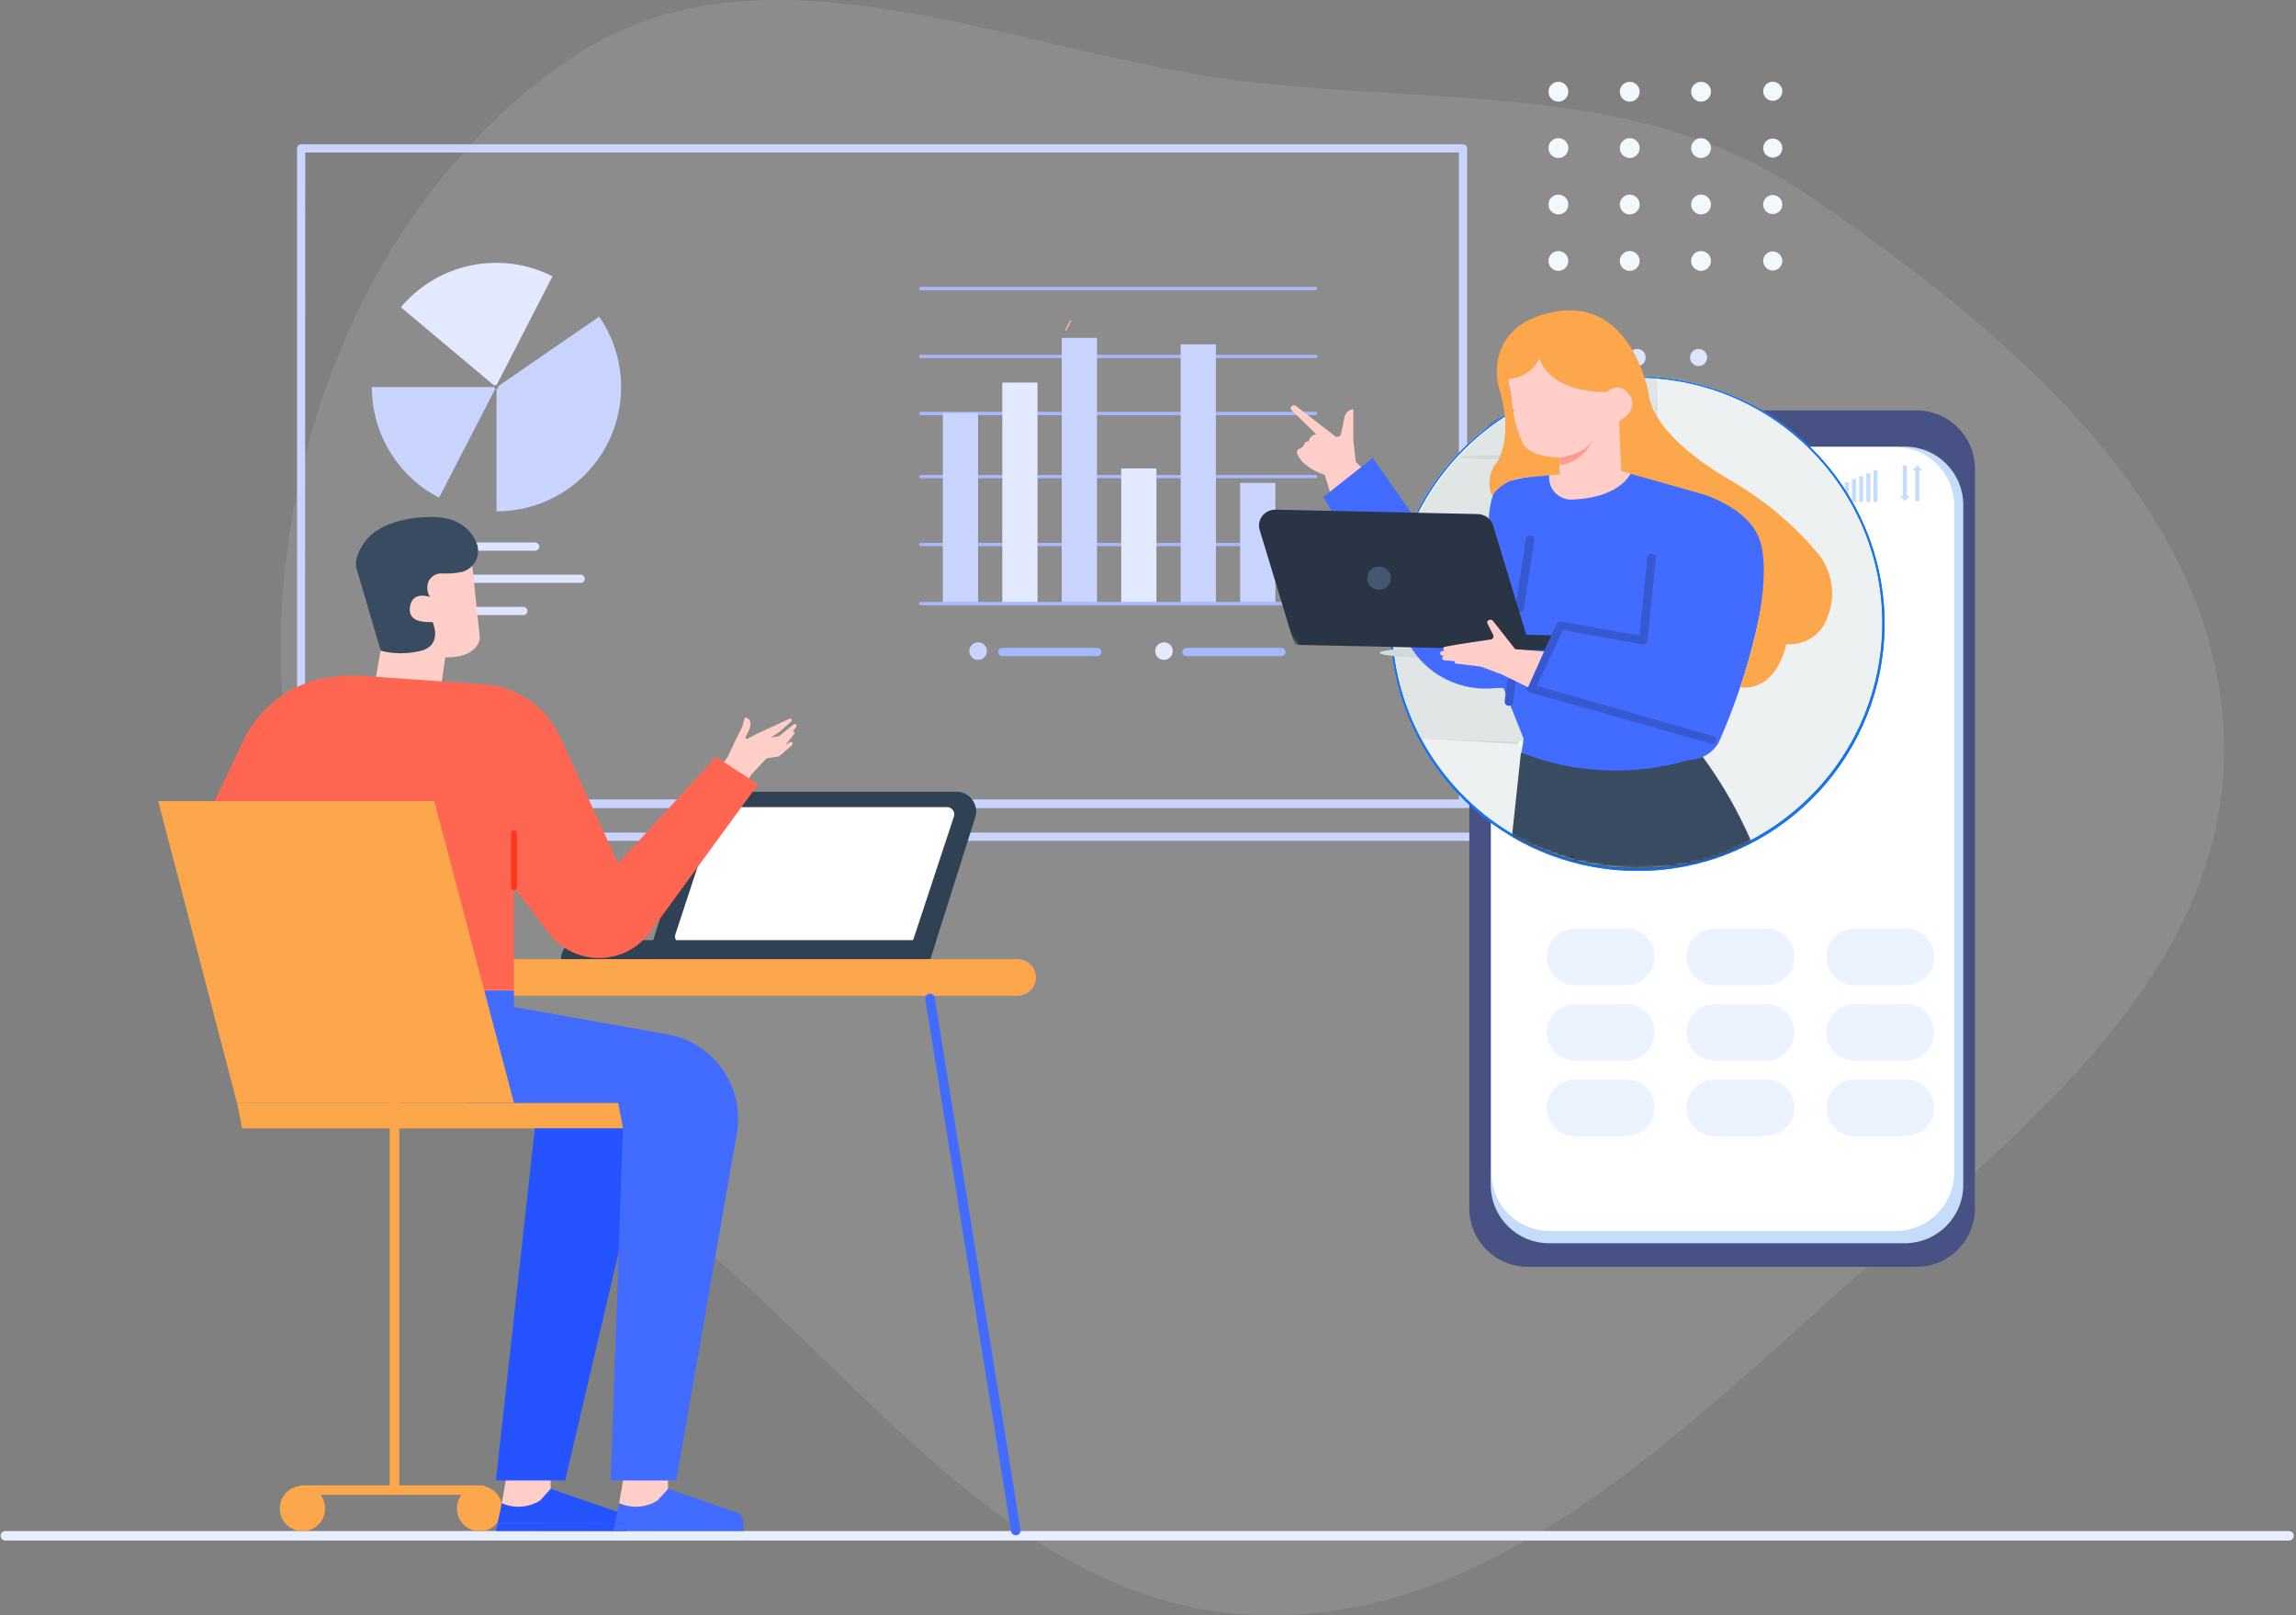 <svg width="883" height="621" viewBox="0 0 883 621" fill="none" xmlns="http://www.w3.org/2000/svg">
<rect x="0" y="0" width="883" height="621" fill="#808080" stroke="none"/>
<path fill-rule="evenodd" clip-rule="evenodd" d="M483.076 31.831C557.669 39.979 633.399 32.55 695.275 74.953C771.219 126.997 854.356 194.925 855.307 286.916C856.263 379.234 768.466 441.614 699.708 503.307C636.148 560.336 568.461 623.859 483.076 620.9C399.431 618.002 343.265 544.632 280.971 488.798C212.769 427.669 122.559 377.644 110.446 286.916C97.362 188.912 137.119 78.794 218.768 22.901C294.361 -28.846 391.978 21.879 483.076 31.831Z" fill="white" fill-opacity="0.1"/>
<path d="M582.395 140.739C584.209 140.739 585.68 139.269 585.68 137.455C585.68 135.641 584.209 134.171 582.395 134.171C580.581 134.171 579.11 135.641 579.11 137.455C579.11 139.269 580.581 140.739 582.395 140.739Z" fill="#DEE5FF"/>
<path d="M606.021 140.739C607.835 140.739 609.305 139.269 609.305 137.455C609.305 135.641 607.835 134.171 606.021 134.171C604.207 134.171 602.736 135.641 602.736 137.455C602.736 139.269 604.207 140.739 606.021 140.739Z" fill="#DEE5FF"/>
<path d="M629.614 140.739C631.428 140.739 632.899 139.269 632.899 137.455C632.899 135.641 631.428 134.171 629.614 134.171C627.8 134.171 626.329 135.641 626.329 137.455C626.329 139.269 627.8 140.739 629.614 140.739Z" fill="#DEE5FF"/>
<path d="M653.239 140.739C655.054 140.739 656.524 139.269 656.524 137.455C656.524 135.641 655.054 134.171 653.239 134.171C651.425 134.171 649.955 135.641 649.955 137.455C649.955 139.269 651.425 140.739 653.239 140.739Z" fill="#DEE5FF"/>
<path d="M582.395 159.432C584.209 159.432 585.68 157.961 585.68 156.148C585.68 154.334 584.209 152.864 582.395 152.864C580.581 152.864 579.11 154.334 579.11 156.148C579.11 157.961 580.581 159.432 582.395 159.432Z" fill="#DEE5FF"/>
<path d="M606.021 159.432C607.835 159.432 609.305 157.961 609.305 156.148C609.305 154.334 607.835 152.864 606.021 152.864C604.207 152.864 602.736 154.334 602.736 156.148C602.736 157.961 604.207 159.432 606.021 159.432Z" fill="#DEE5FF"/>
<path d="M629.614 159.432C631.428 159.432 632.899 157.961 632.899 156.148C632.899 154.334 631.428 152.864 629.614 152.864C627.8 152.864 626.329 154.334 626.329 156.148C626.329 157.961 627.8 159.432 629.614 159.432Z" fill="#DEE5FF"/>
<path d="M653.239 159.432C655.054 159.432 656.524 157.961 656.524 156.148C656.524 154.334 655.054 152.864 653.239 152.864C651.425 152.864 649.955 154.334 649.955 156.148C649.955 157.961 651.425 159.432 653.239 159.432Z" fill="#DEE5FF"/>
<path d="M585.775 174.841C585.744 175.457 585.533 176.052 585.168 176.55C584.802 177.048 584.299 177.428 583.72 177.643C583.141 177.858 582.511 177.898 581.909 177.759C581.307 177.62 580.759 177.307 580.333 176.86C579.907 176.413 579.622 175.851 579.512 175.243C579.402 174.635 579.474 174.008 579.717 173.441C579.96 172.873 580.364 172.389 580.879 172.048C581.395 171.708 581.999 171.526 582.616 171.525C583.045 171.524 583.469 171.611 583.863 171.78C584.257 171.948 584.612 172.195 584.908 172.505C585.203 172.815 585.432 173.182 585.581 173.584C585.73 173.985 585.796 174.413 585.775 174.841Z" fill="#DEE5FF"/>
<path d="M609.305 174.841C609.274 175.457 609.063 176.052 608.698 176.55C608.333 177.048 607.829 177.428 607.25 177.643C606.671 177.858 606.041 177.898 605.44 177.759C604.838 177.62 604.29 177.307 603.864 176.86C603.438 176.413 603.152 175.851 603.042 175.243C602.933 174.635 603.004 174.008 603.247 173.441C603.49 172.873 603.894 172.389 604.41 172.048C604.925 171.708 605.529 171.526 606.147 171.525C606.575 171.524 606.999 171.611 607.393 171.78C607.787 171.948 608.142 172.195 608.438 172.505C608.733 172.815 608.963 173.182 609.112 173.584C609.261 173.985 609.327 174.413 609.305 174.841Z" fill="#DEE5FF"/>
<path d="M632.93 174.841C632.899 175.45 632.692 176.038 632.333 176.532C631.974 177.027 631.48 177.407 630.91 177.626C630.339 177.845 629.718 177.894 629.12 177.767C628.523 177.64 627.975 177.343 627.543 176.911C627.111 176.479 626.813 175.932 626.687 175.334C626.56 174.737 626.609 174.115 626.828 173.545C627.047 172.975 627.427 172.481 627.922 172.122C628.416 171.764 629.004 171.556 629.614 171.525C630.056 171.502 630.497 171.573 630.91 171.731C631.322 171.89 631.697 172.133 632.01 172.446C632.322 172.758 632.566 173.133 632.724 173.545C632.883 173.958 632.953 174.399 632.93 174.841Z" fill="#DEE5FF"/>
<path d="M656.556 174.841C656.525 175.457 656.314 176.052 655.948 176.55C655.583 177.048 655.08 177.428 654.501 177.643C653.921 177.858 653.292 177.898 652.69 177.759C652.088 177.62 651.54 177.307 651.114 176.86C650.688 176.413 650.403 175.851 650.293 175.243C650.183 174.635 650.254 174.008 650.497 173.441C650.74 172.873 651.145 172.389 651.66 172.048C652.175 171.708 652.78 171.526 653.397 171.525C653.826 171.524 654.25 171.611 654.644 171.78C655.037 171.948 655.393 172.195 655.688 172.505C655.984 172.815 656.213 173.182 656.362 173.584C656.511 173.985 656.577 174.413 656.556 174.841Z" fill="#DEE5FF"/>
<path d="M582.395 196.785C584.209 196.785 585.68 195.315 585.68 193.502C585.68 191.688 584.209 190.218 582.395 190.218C580.581 190.218 579.11 191.688 579.11 193.502C579.11 195.315 580.581 196.785 582.395 196.785Z" fill="#DEE5FF"/>
<path d="M606.021 196.785C607.835 196.785 609.305 195.315 609.305 193.502C609.305 191.688 607.835 190.218 606.021 190.218C604.207 190.218 602.736 191.688 602.736 193.502C602.736 195.315 604.207 196.785 606.021 196.785Z" fill="#DEE5FF"/>
<path d="M629.614 196.785C631.428 196.785 632.899 195.315 632.899 193.502C632.899 191.688 631.428 190.218 629.614 190.218C627.8 190.218 626.329 191.688 626.329 193.502C626.329 195.315 627.8 196.785 629.614 196.785Z" fill="#DEE5FF"/>
<path d="M653.239 196.785C655.054 196.785 656.524 195.315 656.524 193.502C656.524 191.688 655.054 190.218 653.239 190.218C651.425 190.218 649.955 191.688 649.955 193.502C649.955 195.315 651.425 196.785 653.239 196.785Z" fill="#DEE5FF"/>
<path d="M562.654 310.552H115.826C115.407 310.552 115.005 310.386 114.709 310.09C114.413 309.794 114.247 309.392 114.247 308.974V57.063C114.247 56.645 114.413 56.243 114.709 55.947C115.005 55.651 115.407 55.485 115.826 55.485H562.654C563.073 55.485 563.475 55.651 563.771 55.947C564.067 56.243 564.234 56.645 564.234 57.063V309.1C564.202 309.496 564.021 309.866 563.729 310.136C563.436 310.405 563.052 310.554 562.654 310.552ZM117.31 307.395H561.075V58.642H117.405L117.31 307.395Z" fill="#C9D5FF"/>
<path d="M565.971 323.277H112.51C111.389 323.419 110.251 323.321 109.171 322.99C108.091 322.658 107.094 322.1 106.246 321.353C105.399 320.607 104.72 319.688 104.255 318.659C103.79 317.629 103.549 316.513 103.549 315.384C103.549 314.254 103.79 313.138 104.255 312.108C104.72 311.079 105.399 310.161 106.246 309.414C107.094 308.667 108.091 308.109 109.171 307.778C110.251 307.446 111.389 307.348 112.51 307.49H565.971C567.893 307.733 569.661 308.669 570.942 310.123C572.223 311.576 572.929 313.446 572.929 315.384C572.929 317.321 572.223 319.191 570.942 320.644C569.661 322.098 567.893 323.034 565.971 323.277ZM112.51 310.647C111.823 310.535 111.119 310.573 110.449 310.759C109.778 310.945 109.156 311.275 108.625 311.726C108.095 312.176 107.668 312.737 107.376 313.368C107.084 314 106.932 314.688 106.932 315.384C106.932 316.079 107.084 316.767 107.376 317.399C107.668 318.03 108.095 318.591 108.625 319.041C109.156 319.492 109.778 319.822 110.449 320.008C111.119 320.194 111.823 320.232 112.51 320.12H565.971C567.095 319.936 568.116 319.359 568.854 318.491C569.591 317.623 569.996 316.522 569.996 315.384C569.996 314.245 569.591 313.144 568.854 312.276C568.116 311.409 567.095 310.831 565.971 310.647H112.51Z" fill="#C9D5FF"/>
<path d="M154.17 118.131C161.117 109.857 170.66 104.177 181.247 102.016C191.833 99.854 202.84 101.338 212.475 106.227L190.966 148.064C190.873 148.039 190.775 148.039 190.682 148.064C190.579 148.059 190.476 148.08 190.382 148.124C190.288 148.168 190.207 148.234 190.145 148.317L154.17 118.131Z" fill="#E3E9FF"/>
<path d="M143.021 148.822H190.113C190.111 148.953 190.145 149.081 190.212 149.192C190.279 149.304 190.376 149.395 190.492 149.454L168.857 191.323C161.055 187.302 154.515 181.206 149.957 173.707C145.398 166.208 142.998 157.597 143.021 148.822Z" fill="#C9D5FF"/>
<path d="M190.966 196.596V149.517C191.148 149.509 191.32 149.433 191.449 149.305C191.577 149.176 191.653 149.004 191.661 148.822C191.71 148.701 191.71 148.565 191.661 148.443L230.447 121.73C235.135 128.535 237.977 136.439 238.696 144.67C239.415 152.901 237.986 161.178 234.549 168.693C231.113 176.207 225.785 182.702 219.087 187.542C212.39 192.383 204.55 195.405 196.335 196.312C194.552 196.505 192.76 196.6 190.966 196.596Z" fill="#C9D5FF"/>
<path d="M205.842 211.721H160.96C160.541 211.721 160.14 211.554 159.844 211.258C159.547 210.962 159.381 210.561 159.381 210.142C159.389 209.726 159.558 209.329 159.853 209.035C160.147 208.74 160.544 208.571 160.96 208.563H205.842C206.258 208.571 206.655 208.74 206.95 209.035C207.244 209.329 207.413 209.726 207.421 210.142C207.421 210.561 207.255 210.962 206.959 211.258C206.663 211.554 206.261 211.721 205.842 211.721Z" fill="#DEE5FF"/>
<path d="M223.309 224.098H160.96C160.541 224.098 160.14 223.932 159.844 223.636C159.547 223.34 159.381 222.938 159.381 222.52C159.381 222.101 159.547 221.699 159.844 221.403C160.14 221.107 160.541 220.941 160.96 220.941H223.309C223.727 220.941 224.129 221.107 224.425 221.403C224.721 221.699 224.888 222.101 224.888 222.52C224.888 222.938 224.721 223.34 224.425 223.636C224.129 223.932 223.727 224.098 223.309 224.098Z" fill="#DEE5FF"/>
<path d="M201.262 236.476H160.96C160.544 236.468 160.147 236.299 159.853 236.005C159.558 235.71 159.389 235.314 159.381 234.897C159.381 234.479 159.547 234.077 159.844 233.781C160.14 233.485 160.541 233.319 160.96 233.319H201.262C201.681 233.319 202.083 233.485 202.379 233.781C202.675 234.077 202.842 234.479 202.842 234.897C202.842 235.316 202.675 235.718 202.379 236.014C202.083 236.31 201.681 236.476 201.262 236.476Z" fill="#DEE5FF"/>
<path d="M379.527 250.654C379.446 251.489 379.056 252.265 378.434 252.829C377.812 253.393 377.003 253.706 376.163 253.706C375.323 253.706 374.513 253.393 373.891 252.829C373.27 252.265 372.88 251.489 372.799 250.654C372.754 250.185 372.807 249.711 372.955 249.264C373.103 248.817 373.344 248.405 373.66 248.057C373.977 247.708 374.364 247.429 374.794 247.238C375.225 247.047 375.692 246.949 376.163 246.949C376.634 246.949 377.1 247.047 377.531 247.238C377.962 247.429 378.349 247.708 378.665 248.057C378.982 248.405 379.222 248.817 379.371 249.264C379.519 249.711 379.572 250.185 379.527 250.654Z" fill="#C9D5FF"/>
<path d="M451.003 250.654C450.922 251.489 450.533 252.265 449.911 252.829C449.289 253.393 448.479 253.706 447.639 253.706C446.8 253.706 445.99 253.393 445.368 252.829C444.746 252.265 444.357 251.489 444.276 250.654C444.23 250.185 444.283 249.711 444.432 249.264C444.58 248.817 444.82 248.405 445.137 248.057C445.454 247.708 445.84 247.429 446.271 247.238C446.702 247.047 447.168 246.949 447.639 246.949C448.111 246.949 448.577 247.047 449.008 247.238C449.439 247.429 449.825 247.708 450.142 248.057C450.459 248.405 450.699 248.817 450.847 249.264C450.995 249.711 451.049 250.185 451.003 250.654Z" fill="#E3E9FF"/>
<path d="M505.991 209.984H354.101C353.933 209.984 353.772 209.918 353.654 209.799C353.535 209.681 353.469 209.52 353.469 209.353C353.469 209.185 353.535 209.025 353.654 208.906C353.772 208.788 353.933 208.721 354.101 208.721H505.991C506.159 208.721 506.32 208.788 506.438 208.906C506.557 209.025 506.623 209.185 506.623 209.353C506.623 209.52 506.557 209.681 506.438 209.799C506.32 209.918 506.159 209.984 505.991 209.984Z" fill="#A6B9FF"/>
<path d="M505.991 183.871H354.101C353.933 183.871 353.772 183.805 353.654 183.686C353.535 183.568 353.469 183.407 353.469 183.24C353.469 183.072 353.535 182.912 353.654 182.793C353.772 182.675 353.933 182.608 354.101 182.608H505.991C506.159 182.608 506.32 182.675 506.438 182.793C506.557 182.912 506.623 183.072 506.623 183.24C506.623 183.407 506.557 183.568 506.438 183.686C506.32 183.805 506.159 183.871 505.991 183.871Z" fill="#A6B9FF"/>
<path d="M505.991 159.589H354.101C353.933 159.589 353.772 159.523 353.654 159.405C353.535 159.286 353.469 159.125 353.469 158.958C353.469 158.79 353.535 158.63 353.654 158.511C353.772 158.393 353.933 158.326 354.101 158.326H505.991C506.159 158.326 506.32 158.393 506.438 158.511C506.557 158.63 506.623 158.79 506.623 158.958C506.623 159.125 506.557 159.286 506.438 159.405C506.32 159.523 506.159 159.589 505.991 159.589Z" fill="#A6B9FF"/>
<path d="M505.991 137.676H354.101C353.933 137.676 353.772 137.61 353.654 137.491C353.535 137.373 353.469 137.212 353.469 137.045C353.469 136.877 353.535 136.716 353.654 136.598C353.772 136.48 353.933 136.413 354.101 136.413H505.991C506.159 136.413 506.32 136.48 506.438 136.598C506.557 136.716 506.623 136.877 506.623 137.045C506.623 137.212 506.557 137.373 506.438 137.491C506.32 137.61 506.159 137.676 505.991 137.676Z" fill="#A6B9FF"/>
<path d="M505.991 111.563H354.101C353.933 111.563 353.772 111.496 353.654 111.378C353.535 111.26 353.469 111.099 353.469 110.931C353.469 110.764 353.535 110.603 353.654 110.485C353.772 110.366 353.933 110.3 354.101 110.3H505.991C506.159 110.3 506.32 110.366 506.438 110.485C506.557 110.603 506.623 110.764 506.623 110.931C506.623 111.099 506.557 111.26 506.438 111.378C506.32 111.496 506.159 111.563 505.991 111.563Z" fill="#A6B9FF"/>
<path d="M376.147 158.8H362.597V232.056H376.147V158.8Z" fill="#C9D5FF"/>
<path d="M399.014 147.086H385.464V232.056H399.014V147.086Z" fill="#E3E9FF"/>
<path d="M421.882 129.908H408.332V232.056H421.882V129.908Z" fill="#C9D5FF"/>
<path d="M444.749 180.114H431.199V232.055H444.749V180.114Z" fill="#E3E9FF"/>
<path d="M467.617 132.403H454.067V232.024H467.617V132.403Z" fill="#C9D5FF"/>
<path d="M490.483 185.671H476.933V232.056H490.483V185.671Z" fill="#C9D5FF"/>
<path d="M505.991 232.687H354.101C353.933 232.687 353.772 232.62 353.654 232.502C353.535 232.384 353.469 232.223 353.469 232.056C353.469 231.888 353.535 231.727 353.654 231.609C353.772 231.491 353.933 231.424 354.101 231.424H505.991C506.159 231.424 506.32 231.491 506.438 231.609C506.557 231.727 506.623 231.888 506.623 232.056C506.623 232.223 506.557 232.384 506.438 232.502C506.32 232.62 506.159 232.687 505.991 232.687Z" fill="#A6B9FF"/>
<path d="M422.008 252.264H385.464C385.046 252.264 384.644 252.098 384.348 251.802C384.052 251.505 383.885 251.104 383.885 250.685C383.885 250.267 384.052 249.865 384.348 249.569C384.644 249.273 385.046 249.106 385.464 249.106H422.008C422.427 249.106 422.828 249.273 423.125 249.569C423.421 249.865 423.587 250.267 423.587 250.685C423.587 251.104 423.421 251.505 423.125 251.802C422.828 252.098 422.427 252.264 422.008 252.264Z" fill="#A6B9FF"/>
<path d="M492.663 252.264H456.277C455.861 252.256 455.464 252.087 455.169 251.793C454.875 251.498 454.706 251.101 454.698 250.685C454.698 250.267 454.864 249.865 455.16 249.569C455.457 249.273 455.858 249.106 456.277 249.106H492.821C493.239 249.106 493.641 249.273 493.937 249.569C494.233 249.865 494.4 250.267 494.4 250.685C494.401 250.907 494.355 251.126 494.266 251.328C494.177 251.531 494.047 251.712 493.883 251.861C493.719 252.01 493.526 252.123 493.316 252.192C493.105 252.262 492.883 252.286 492.663 252.264Z" fill="#A6B9FF"/>
<path d="M409.722 127.067C409.664 127.008 409.631 126.928 409.631 126.846C409.631 126.763 409.664 126.684 409.722 126.625L411.522 123.12C411.581 123.062 411.66 123.029 411.743 123.029C411.826 123.029 411.905 123.062 411.964 123.12C411.992 123.146 412.014 123.178 412.029 123.213C412.044 123.249 412.052 123.287 412.052 123.325C412.052 123.363 412.044 123.401 412.029 123.436C412.014 123.472 411.992 123.504 411.964 123.53L410.164 127.067C410.099 127.113 410.022 127.138 409.943 127.138C409.863 127.138 409.786 127.113 409.722 127.067Z" fill="#FFABA1"/>
<path d="M880.297 592.298H2.059C1.573 592.298 1.106 592.105 0.763 591.761C0.419 591.417 0.226 590.951 0.226 590.465C0.226 589.979 0.419 589.513 0.763 589.169C1.106 588.825 1.573 588.632 2.059 588.632H880.297C880.783 588.632 881.249 588.825 881.593 589.169C881.937 589.513 882.13 589.979 882.13 590.465C882.13 590.951 881.937 591.417 881.593 591.761C881.249 592.105 880.783 592.298 880.297 592.298Z" fill="#E9EEFF"/>
<path d="M599.334 39.076C601.44 39.076 603.147 37.369 603.147 35.263C603.147 33.158 601.44 31.451 599.334 31.451C597.228 31.451 595.52 33.158 595.52 35.263C595.52 37.369 597.228 39.076 599.334 39.076Z" fill="#F3F8FF"/>
<path d="M626.764 39.076C628.87 39.076 630.577 37.369 630.577 35.263C630.577 33.158 628.87 31.451 626.764 31.451C624.657 31.451 622.95 33.158 622.95 35.263C622.95 37.369 624.657 39.076 626.764 39.076Z" fill="#F3F8FF"/>
<path d="M654.192 39.076C656.298 39.076 658.005 37.369 658.005 35.263C658.005 33.158 656.298 31.451 654.192 31.451C652.086 31.451 650.378 33.158 650.378 35.263C650.378 37.369 652.086 39.076 654.192 39.076Z" fill="#F3F8FF"/>
<path d="M685.435 35.263C685.399 35.979 685.154 36.669 684.73 37.248C684.306 37.826 683.721 38.267 683.049 38.517C682.376 38.766 681.645 38.813 680.947 38.652C680.248 38.49 679.612 38.127 679.117 37.608C678.622 37.089 678.291 36.436 678.164 35.73C678.036 35.025 678.119 34.297 678.401 33.638C678.683 32.979 679.153 32.417 679.751 32.021C680.349 31.626 681.051 31.415 681.768 31.414C682.265 31.413 682.758 31.514 683.215 31.71C683.672 31.905 684.085 32.192 684.428 32.552C684.771 32.912 685.037 33.338 685.21 33.804C685.383 34.27 685.46 34.767 685.435 35.263Z" fill="#F3F8FF"/>
<path d="M599.334 60.741C601.44 60.741 603.147 59.034 603.147 56.929C603.147 54.823 601.44 53.116 599.334 53.116C597.228 53.116 595.52 54.823 595.52 56.929C595.52 59.034 597.228 60.741 599.334 60.741Z" fill="#F3F8FF"/>
<path d="M626.764 60.741C628.87 60.741 630.577 59.034 630.577 56.929C630.577 54.823 628.87 53.116 626.764 53.116C624.657 53.116 622.95 54.823 622.95 56.929C622.95 59.034 624.657 60.741 626.764 60.741Z" fill="#F3F8FF"/>
<path d="M654.192 60.741C656.298 60.741 658.005 59.034 658.005 56.929C658.005 54.823 656.298 53.116 654.192 53.116C652.086 53.116 650.378 54.823 650.378 56.929C650.378 59.034 652.086 60.741 654.192 60.741Z" fill="#F3F8FF"/>
<path d="M685.434 56.929C685.434 57.654 685.219 58.362 684.816 58.965C684.413 59.568 683.841 60.038 683.171 60.316C682.501 60.593 681.763 60.666 681.052 60.524C680.341 60.383 679.687 60.033 679.174 59.521C678.662 59.008 678.312 58.355 678.171 57.644C678.029 56.933 678.102 56.196 678.38 55.526C678.657 54.856 679.127 54.283 679.73 53.88C680.333 53.478 681.042 53.263 681.767 53.263C682.74 53.263 683.673 53.649 684.36 54.336C685.048 55.024 685.434 55.956 685.434 56.929Z" fill="#F3F8FF"/>
<path d="M599.334 82.443C601.44 82.443 603.147 80.736 603.147 78.631C603.147 76.525 601.44 74.818 599.334 74.818C597.228 74.818 595.52 76.525 595.52 78.631C595.52 80.736 597.228 82.443 599.334 82.443Z" fill="#F3F8FF"/>
<path d="M626.764 82.443C628.87 82.443 630.577 80.736 630.577 78.631C630.577 76.525 628.87 74.818 626.764 74.818C624.657 74.818 622.95 76.525 622.95 78.631C622.95 80.736 624.657 82.443 626.764 82.443Z" fill="#F3F8FF"/>
<path d="M654.192 82.443C656.298 82.443 658.005 80.736 658.005 78.631C658.005 76.525 656.298 74.818 654.192 74.818C652.086 74.818 650.378 76.525 650.378 78.631C650.378 80.736 652.086 82.443 654.192 82.443Z" fill="#F3F8FF"/>
<path d="M685.434 78.631C685.434 79.356 685.219 80.065 684.816 80.667C684.413 81.27 683.841 81.74 683.171 82.018C682.501 82.295 681.763 82.368 681.052 82.226C680.341 82.085 679.687 81.736 679.174 81.223C678.662 80.71 678.312 80.057 678.171 79.346C678.029 78.635 678.102 77.898 678.38 77.228C678.657 76.558 679.127 75.986 679.73 75.583C680.333 75.18 681.042 74.965 681.767 74.965C682.74 74.965 683.673 75.351 684.36 76.039C685.048 76.726 685.434 77.659 685.434 78.631Z" fill="#F3F8FF"/>
<path d="M599.334 104.145C601.44 104.145 603.147 102.439 603.147 100.333C603.147 98.227 601.44 96.52 599.334 96.52C597.228 96.52 595.52 98.227 595.52 100.333C595.52 102.439 597.228 104.145 599.334 104.145Z" fill="#F3F8FF"/>
<path d="M626.764 104.145C628.87 104.145 630.577 102.439 630.577 100.333C630.577 98.227 628.87 96.52 626.764 96.52C624.657 96.52 622.95 98.227 622.95 100.333C622.95 102.439 624.657 104.145 626.764 104.145Z" fill="#F3F8FF"/>
<path d="M654.192 104.145C656.298 104.145 658.005 102.439 658.005 100.333C658.005 98.227 656.298 96.52 654.192 96.52C652.086 96.52 650.378 98.227 650.378 100.333C650.378 102.439 652.086 104.145 654.192 104.145Z" fill="#F3F8FF"/>
<path d="M685.434 100.333C685.434 101.058 685.219 101.767 684.816 102.37C684.413 102.973 683.841 103.442 683.171 103.72C682.501 103.997 681.763 104.07 681.052 103.928C680.341 103.787 679.687 103.438 679.174 102.925C678.662 102.413 678.312 101.759 678.171 101.048C678.029 100.337 678.102 99.6 678.38 98.93C678.657 98.26 679.127 97.688 679.73 97.285C680.333 96.882 681.042 96.667 681.767 96.667C682.74 96.667 683.673 97.053 684.36 97.741C685.048 98.428 685.434 99.361 685.434 100.333Z" fill="#F3F8FF"/>
<path d="M175.726 579.944C175.719 581.673 176.226 583.365 177.182 584.805C178.138 586.246 179.501 587.369 181.097 588.034C182.693 588.699 184.451 588.875 186.147 588.54C187.844 588.204 189.402 587.372 190.625 586.15C191.848 584.928 192.68 583.37 193.015 581.674C193.351 579.978 193.175 578.221 192.51 576.625C191.845 575.029 190.72 573.667 189.28 572.711C187.839 571.755 186.146 571.249 184.417 571.256C182.112 571.256 179.902 572.171 178.272 573.801C176.642 575.43 175.726 577.64 175.726 579.944Z" fill="#FDA74C"/>
<path d="M185.481 574.738H116.065C115.579 574.738 115.113 574.545 114.769 574.202C114.425 573.858 114.232 573.392 114.232 572.905C114.232 572.419 114.425 571.953 114.769 571.609C115.113 571.266 115.579 571.073 116.065 571.073H185.481C185.967 571.073 186.433 571.266 186.777 571.609C187.121 571.953 187.314 572.419 187.314 572.905C187.314 573.392 187.121 573.858 186.777 574.202C186.433 574.545 185.967 574.738 185.481 574.738Z" fill="#FDA74C"/>
<path d="M151.708 574.078C151.225 574.069 150.764 573.873 150.422 573.531C150.08 573.189 149.884 572.729 149.875 572.246V423.41C149.884 422.926 150.08 422.466 150.422 422.124C150.764 421.782 151.225 421.586 151.708 421.577C152.195 421.577 152.661 421.77 153.005 422.114C153.349 422.457 153.542 422.923 153.542 423.41V572.246C153.542 572.732 153.349 573.198 153.005 573.542C152.661 573.885 152.195 574.078 151.708 574.078Z" fill="#FDA74C"/>
<path d="M107.595 579.944C107.587 581.673 108.094 583.365 109.05 584.805C110.006 586.246 111.369 587.369 112.965 588.034C114.561 588.699 116.319 588.875 118.016 588.54C119.712 588.204 121.27 587.372 122.493 586.15C123.716 584.928 124.548 583.37 124.883 581.674C125.219 579.978 125.043 578.221 124.378 576.625C123.713 575.029 122.588 573.667 121.148 572.711C119.707 571.755 118.014 571.249 116.285 571.256C113.98 571.256 111.77 572.171 110.14 573.801C108.51 575.43 107.595 577.64 107.595 579.944Z" fill="#FDA74C"/>
<path d="M287.275 300.345L289.256 297.449L294.829 291.547L298.753 290.96C299.258 290.921 299.735 290.715 300.11 290.374L304.363 286.708C304.472 286.652 304.566 286.573 304.641 286.477C304.716 286.381 304.769 286.27 304.797 286.152C304.825 286.034 304.827 285.911 304.802 285.791C304.778 285.672 304.729 285.56 304.657 285.461C304.501 285.336 304.307 285.268 304.107 285.268C303.907 285.268 303.713 285.336 303.557 285.461L302.127 286.341L305.427 282.199C305.507 282.1 305.551 281.977 305.551 281.85C305.551 281.724 305.507 281.6 305.427 281.502C305.367 281.406 305.277 281.332 305.171 281.292C305.065 281.253 304.949 281.249 304.84 281.282L306.16 279.523C306.277 279.384 306.34 279.209 306.34 279.028C306.34 278.847 306.277 278.671 306.16 278.533C306.02 278.437 305.854 278.385 305.684 278.385C305.513 278.385 305.347 278.437 305.207 278.533L299.633 283.005L296.406 283.628L299.853 281.319L304.4 277.25C304.47 277.146 304.506 277.023 304.505 276.898C304.504 276.773 304.466 276.652 304.394 276.549C304.323 276.446 304.223 276.367 304.106 276.322C303.989 276.277 303.862 276.268 303.74 276.297L291.236 282.052L287.055 284.215L286.652 283.592L288.009 280.842C288.424 279.948 288.625 278.969 288.596 277.983C288.569 277.418 288.332 276.883 287.932 276.483C287.532 276.083 286.997 275.847 286.432 275.82L285.405 279.596L283.132 284.032L279.868 290.96L276.935 295.176L287.275 300.345Z" fill="#FFCEC8"/>
<path d="M248.919 368.788H357.791L375.063 314.239C375.423 313.097 375.507 311.886 375.307 310.705C375.107 309.524 374.63 308.408 373.913 307.448C373.197 306.489 372.262 305.713 371.187 305.185C370.112 304.658 368.926 304.394 367.729 304.414H274.844C273.208 304.349 271.597 304.834 270.268 305.79C268.938 306.747 267.968 308.121 267.511 309.693L248.919 368.788Z" fill="#314154"/>
<path d="M262.34 362.812H348.771C349.341 362.81 349.895 362.628 350.356 362.292C350.817 361.956 351.16 361.484 351.338 360.943L366.849 313.982C366.996 313.567 367.041 313.122 366.98 312.685C366.919 312.249 366.754 311.834 366.498 311.474C366.243 311.115 365.905 310.822 365.513 310.621C365.121 310.419 364.686 310.315 364.245 310.316H277.815C277.245 310.319 276.69 310.501 276.229 310.837C275.769 311.172 275.425 311.644 275.248 312.186L259.737 359.22C259.604 359.631 259.57 360.068 259.638 360.494C259.706 360.921 259.874 361.326 260.127 361.676C260.381 362.026 260.713 362.311 261.098 362.509C261.482 362.706 261.908 362.81 262.34 362.812Z" fill="white"/>
<path d="M215.733 368.788H357.681L360.065 361.456H223.067C221.122 361.456 219.257 362.228 217.881 363.603C216.506 364.978 215.733 366.843 215.733 368.788Z" fill="#314154"/>
<path d="M192.961 577.928L194.721 567.956H211.773V572.209V577.928L205.136 581.777H199.268L192.961 577.928Z" fill="#FFCEC8"/>
<path d="M192.962 577.928L191.348 585.809H240.779V585.15C240.757 584.339 240.49 583.555 240.012 582.9C239.533 582.245 238.867 581.751 238.102 581.484L211.773 572.429L207.739 576.901C205.548 578.266 203.054 579.074 200.478 579.253C197.902 579.431 195.321 578.977 192.962 577.928Z" fill="#2453FF"/>
<path d="M240.779 585.736V588.632L190.724 588.596L191.348 585.809L240.779 585.736Z" fill="#2453FF"/>
<path d="M238.102 577.928L239.825 567.956H256.913V572.209V577.928L250.276 581.777H244.409L238.102 577.928Z" fill="#FFCEC8"/>
<path d="M238.102 577.928L236.488 585.809H285.919V585.15C285.897 584.339 285.63 583.555 285.152 582.9C284.674 582.245 284.008 581.751 283.242 581.484L256.913 572.429L252.88 576.901C250.688 578.266 248.195 579.074 245.618 579.253C243.042 579.431 240.461 578.977 238.102 577.928Z" fill="#426BFF"/>
<path d="M285.919 585.736V588.632L235.865 588.596L236.488 585.809L285.919 585.736Z" fill="#426BFF"/>
<path d="M114.745 382.828H391.381C393.248 382.828 395.039 382.086 396.359 380.766C397.68 379.446 398.421 377.656 398.421 375.789C398.412 373.929 397.666 372.148 396.346 370.836C395.027 369.524 393.242 368.788 391.381 368.788H114.745C112.884 368.788 111.099 369.524 109.78 370.836C108.46 372.148 107.714 373.929 107.704 375.789C107.704 377.656 108.446 379.446 109.767 380.766C111.087 382.086 112.878 382.828 114.745 382.828Z" fill="#FDA74C"/>
<path d="M181.411 215.479L184.528 245.1C184.528 245.1 184.528 252.872 171.253 252.762L169.823 262.476L144.411 261.376L147.308 244.66L149.728 213.463L181.411 215.479Z" fill="#FFCEC8"/>
<path d="M165.349 229.52C165.349 229.52 158.675 226.99 157.685 233.185C156.695 239.381 163.369 239.198 166.376 239.198C166.376 239.198 170.446 247.886 161.976 250.195C156.874 251.489 151.529 251.489 146.428 250.195C146.428 250.195 137.15 218.668 137.114 218.595C136.013 214.929 139.02 209.577 141.331 207.048C147.198 200.632 157.832 198.726 166.156 198.763C173.49 198.763 179.87 201.365 183.061 208.221C183.618 209.391 183.895 210.675 183.871 211.971C183.846 213.267 183.521 214.54 182.92 215.688C182.318 216.837 181.458 217.83 180.407 218.589C179.356 219.348 178.143 219.852 176.863 220.062C174.601 220.46 172.3 220.595 170.006 220.465C168.944 220.4 167.886 220.65 166.966 221.185C166.046 221.72 165.304 222.515 164.836 223.471C164.437 224.448 164.275 225.505 164.365 226.557C164.454 227.608 164.791 228.624 165.349 229.52Z" fill="#384B61"/>
<path d="M186.398 263.136L138.727 259.8C136.774 259.653 134.813 259.653 132.86 259.8L129.633 260.057C122.966 260.571 116.5 262.576 110.712 265.922C103.087 270.494 97.028 277.268 93.33 285.351L81.082 311.013L144.264 380.665H197.655V341.257L211.076 358.816C213.335 361.752 216.232 364.136 219.548 365.788C222.864 367.439 226.513 368.314 230.218 368.348C234.071 368.365 237.874 367.471 241.316 365.738C244.757 364.005 247.74 361.482 250.02 358.376L291.53 301.555L275.322 290.96L237.735 331.908L215.33 283.189C212.768 277.664 208.797 272.91 203.816 269.405C198.688 265.77 192.666 263.602 186.398 263.136Z" fill="#FF6652"/>
<path d="M197.655 342.283C197.364 342.283 197.084 342.167 196.877 341.961C196.671 341.755 196.555 341.475 196.555 341.183V320.288C196.555 319.996 196.671 319.716 196.877 319.51C197.084 319.304 197.364 319.188 197.655 319.188C197.801 319.183 197.946 319.208 198.082 319.261C198.218 319.315 198.341 319.395 198.445 319.499C198.548 319.602 198.629 319.725 198.682 319.861C198.736 319.997 198.76 320.142 198.755 320.288V341.257C198.751 341.396 198.718 341.534 198.661 341.661C198.603 341.788 198.52 341.903 198.418 341.998C198.316 342.093 198.196 342.167 198.065 342.216C197.934 342.265 197.795 342.288 197.655 342.283Z" fill="#FF361C"/>
<path d="M262.964 433.857H93.147L91.166 424.033H262.964V433.857Z" fill="#FDA74C"/>
<path d="M197.655 380.812V387.19L256.583 397.638C261.327 398.474 265.831 400.338 269.777 403.099C273.724 405.861 277.018 409.452 279.428 413.622C283.307 420.336 284.696 428.201 283.352 435.837L260.067 569.203H234.875L239.605 433.931L237.735 424.033H179.064L167.659 380.812H197.655Z" fill="#426BFF"/>
<path d="M237.955 481.331L217.347 569.203H190.724L205.686 433.858H239.605L237.955 481.331Z" fill="#2453FF"/>
<path d="M390.647 590.282C390.214 590.279 389.796 590.122 389.467 589.841C389.138 589.559 388.92 589.17 388.851 588.742L355.848 384.148C355.783 383.664 355.907 383.173 356.194 382.777C356.48 382.382 356.908 382.111 357.388 382.022C357.868 381.958 358.354 382.083 358.744 382.37C359.134 382.657 359.397 383.084 359.478 383.561L392.481 588.156C392.523 588.392 392.517 588.634 392.463 588.868C392.41 589.102 392.31 589.323 392.17 589.518C392.03 589.712 391.852 589.877 391.648 590.002C391.443 590.127 391.215 590.21 390.977 590.245L390.647 590.282Z" fill="#426BFF"/>
<path d="M197.655 424.033L166.999 308.007H60.841L91.13 424.033H197.655Z" fill="#FDA74C"/>
<path d="M737.08 157.789H587.506C575.118 157.789 565.075 167.832 565.075 180.22V464.624C565.075 477.012 575.118 487.055 587.506 487.055H737.08C749.468 487.055 759.511 477.012 759.511 464.624V180.22C759.511 167.832 749.468 157.789 737.08 157.789Z" fill="#485184"/>
<path d="M732.606 171.728H595.738C583.35 171.728 573.307 181.771 573.307 194.159V455.556C573.307 467.944 583.35 477.987 595.738 477.987H732.606C744.994 477.987 755.037 467.944 755.037 455.556V194.159C755.037 181.771 744.994 171.728 732.606 171.728Z" fill="#C5DCFB"/>
<path d="M729.105 171.895H595.994C583.606 171.895 573.564 181.938 573.564 194.326V450.85C573.564 463.238 583.606 473.281 595.994 473.281H729.105C741.493 473.281 751.536 463.238 751.536 450.85V194.326C751.536 181.938 741.493 171.895 729.105 171.895Z" fill="white"/>
<path d="M711.055 185.348H709.5V192.991H711.055V185.348Z" fill="#C5DCFB"/>
<path d="M713.807 184.215H712.253V192.991H713.807V184.215Z" fill="#C5DCFB"/>
<path d="M716.56 183.082H715.005V192.991H716.56V183.082Z" fill="#C5DCFB"/>
<path d="M719.312 181.948H717.758V192.991H719.312V181.948Z" fill="#C5DCFB"/>
<path d="M722.065 180.815H720.51V192.991H722.065V180.815Z" fill="#C5DCFB"/>
<path d="M733.334 190.659V178.872H731.78V190.659H730.744L732.622 192.602L734.5 190.659H733.334Z" fill="#C5DCFB"/>
<path d="M738.126 180.815V192.602H736.572V180.815H735.536L737.414 178.872L739.292 180.815H738.126Z" fill="#C5DCFB"/>
<path d="M625.435 357.01H605.747C599.738 357.01 594.866 361.881 594.866 367.89C594.866 373.899 599.738 378.771 605.747 378.771H625.435C631.444 378.771 636.316 373.899 636.316 367.89C636.316 361.881 631.444 357.01 625.435 357.01Z" fill="#EAF3FF"/>
<path d="M625.435 386.024H605.747C599.738 386.024 594.866 390.896 594.866 396.905C594.866 402.914 599.738 407.785 605.747 407.785H625.435C631.444 407.785 636.316 402.914 636.316 396.905C636.316 390.896 631.444 386.024 625.435 386.024Z" fill="#EAF3FF"/>
<path d="M625.435 415.039H605.747C599.738 415.039 594.866 419.91 594.866 425.919C594.866 431.928 599.738 436.8 605.747 436.8H625.435C631.444 436.8 636.316 431.928 636.316 425.919C636.316 419.91 631.444 415.039 625.435 415.039Z" fill="#EAF3FF"/>
<path d="M679.191 357.01H659.502C653.493 357.01 648.621 361.881 648.621 367.89C648.621 373.899 653.493 378.771 659.502 378.771H679.191C685.2 378.771 690.071 373.899 690.071 367.89C690.071 361.881 685.2 357.01 679.191 357.01Z" fill="#EAF3FF"/>
<path d="M679.191 386.024H659.502C653.493 386.024 648.621 390.896 648.621 396.905C648.621 402.914 653.493 407.785 659.502 407.785H679.191C685.2 407.785 690.071 402.914 690.071 396.905C690.071 390.896 685.2 386.024 679.191 386.024Z" fill="#EAF3FF"/>
<path d="M679.191 415.039H659.502C653.493 415.039 648.621 419.91 648.621 425.919C648.621 431.928 653.493 436.8 659.502 436.8H679.191C685.2 436.8 690.071 431.928 690.071 425.919C690.071 419.91 685.2 415.039 679.191 415.039Z" fill="#EAF3FF"/>
<path d="M732.946 357.01H713.257C707.248 357.01 702.376 361.881 702.376 367.89C702.376 373.899 707.248 378.771 713.257 378.771H732.946C738.955 378.771 743.826 373.899 743.826 367.89C743.826 361.881 738.955 357.01 732.946 357.01Z" fill="#EAF3FF"/>
<path d="M732.946 386.024H713.257C707.248 386.024 702.376 390.896 702.376 396.905C702.376 402.914 707.248 407.785 713.257 407.785H732.946C738.955 407.785 743.826 402.914 743.826 396.905C743.826 390.896 738.955 386.024 732.946 386.024Z" fill="#EAF3FF"/>
<path d="M732.946 415.039H713.257C707.248 415.039 702.376 419.91 702.376 425.919C702.376 431.928 707.248 436.8 713.257 436.8H732.946C738.955 436.8 743.826 431.928 743.826 425.919C743.826 419.91 738.955 415.039 732.946 415.039Z" fill="#EAF3FF"/>
<path d="M629.612 334.328C681.977 334.328 724.428 291.877 724.428 239.511C724.428 187.146 681.977 144.695 629.612 144.695C577.246 144.695 534.796 187.146 534.796 239.511C534.796 291.877 577.246 334.328 629.612 334.328Z" fill="#EEF1F1"/>
<path d="M626.17 334.783C602.629 333.898 580.256 324.301 563.39 307.854C546.525 291.406 536.369 269.281 534.893 245.769C533.418 222.258 540.727 199.037 555.404 180.609C570.081 162.182 591.078 149.863 614.324 146.042C637.57 142.22 661.406 147.169 681.21 159.927C701.013 172.686 715.372 192.345 721.501 215.092C727.63 237.838 725.092 262.051 714.38 283.032C703.667 304.013 685.544 320.267 663.525 328.642C651.614 333.182 638.908 335.271 626.17 334.783ZM633.016 145.281C581.053 143.397 537.251 184.145 535.375 236.107C533.498 288.069 574.245 331.87 626.213 333.747C678.18 335.624 721.976 294.878 723.853 242.915C725.729 190.953 684.978 147.151 633.016 145.274V145.281Z" fill="#1773EE"/>
<path d="M626.17 334.783C602.629 333.898 580.256 324.301 563.39 307.854C546.525 291.406 536.369 269.281 534.893 245.769C533.418 222.258 540.727 199.037 555.404 180.609C570.081 162.182 591.078 149.863 614.324 146.042C637.57 142.22 661.406 147.169 681.21 159.927C701.013 172.686 715.372 192.345 721.501 215.092C727.63 237.838 725.092 262.051 714.38 283.032C703.667 304.013 685.544 320.267 663.525 328.642C651.614 333.182 638.908 335.271 626.17 334.783ZM633.016 145.281C581.053 143.397 537.251 184.145 535.375 236.107C533.498 288.069 574.245 331.87 626.213 333.747C678.18 335.624 721.976 294.878 723.853 242.915C725.729 190.953 684.978 147.151 633.016 145.274V145.281Z" fill="#1773EE"/>
<path d="M637.151 145.602C636.164 145.536 635.171 145.485 634.172 145.447C581.842 143.555 537.885 184.447 535.995 236.777C535.379 253.157 539.04 269.416 546.616 283.952L638.961 289.231L637.151 145.602Z" fill="#D1D9DA"/>
<path d="M637.151 145.602C636.164 145.536 635.171 145.485 634.172 145.447C581.842 143.555 537.885 184.447 535.995 236.777C535.379 253.157 539.04 269.416 546.616 283.952L632.041 287.039L637.151 145.602Z" fill="#E0E5E6"/>
<path d="M554.906 252.997C568.319 252.997 579.193 252.098 579.193 250.989C579.193 249.88 568.319 248.981 554.906 248.981C541.493 248.981 530.619 249.88 530.619 250.989C530.619 252.098 541.493 252.997 554.906 252.997Z" fill="#D1D9DA"/>
<path d="M580.748 232.207C581.075 233.192 568.482 234.085 553.352 234.085C538.222 234.085 525.956 233.245 525.956 232.207C525.956 231.17 538.222 230.361 553.352 230.329C567.415 230.299 580.399 231.161 580.748 232.207Z" fill="#D1D9DA"/>
<path d="M575.048 176.574C582.274 176.574 588.131 176.226 588.131 175.797C588.131 175.368 582.274 175.02 575.048 175.02C567.823 175.02 561.966 175.368 561.966 175.797C561.966 176.226 567.823 176.574 575.048 176.574Z" fill="#D1D9DA"/>
<path d="M562.549 202.739C575.747 202.739 586.447 202.072 586.447 201.249C586.447 200.427 575.747 199.76 562.549 199.76C549.35 199.76 538.65 200.427 538.65 201.249C538.65 202.072 549.35 202.739 562.549 202.739Z" fill="#D1D9DA"/>
<mask id="mask0_12_367" style="mask-type:alpha" maskUnits="userSpaceOnUse" x="474" y="29" width="291" height="305">
<path d="M764.097 181.543C764.097 234.141 734.895 276.411 698.944 303.69C676.729 324.803 658.336 333.935 629.321 333.935C610.345 333.935 588.39 327.199 573.364 315.801C529.748 288.753 474.015 235.622 474.015 181.543C474.015 97.379 554.886 29.151 629.321 29.151C703.756 29.151 764.097 97.379 764.097 181.543Z" fill="#D9D9D9"/>
</mask>
<g mask="url(#mask0_12_367)">
<path d="M616.777 293.918C605.645 293.962 594.645 291.589 584.594 286.976C584.321 286.833 584.116 286.595 584.02 286.311C583.925 286.026 583.946 285.717 584.081 285.447C584.216 285.178 584.453 284.969 584.743 284.863C585.033 284.758 585.355 284.764 585.64 284.881C616.334 299.116 646.465 286.316 646.746 286.2C646.891 286.13 647.048 286.089 647.21 286.08C647.371 286.071 647.532 286.095 647.684 286.15C647.835 286.205 647.973 286.289 648.088 286.398C648.204 286.507 648.295 286.637 648.356 286.782C648.422 286.919 648.459 287.067 648.465 287.219C648.47 287.37 648.444 287.521 648.388 287.662C648.331 287.803 648.246 287.932 648.137 288.041C648.027 288.149 647.897 288.236 647.752 288.294C637.893 292.054 627.379 293.963 616.777 293.918Z" fill="white"/>
<path d="M584.916 289.419L571.238 417.414L567.98 575.78L601.651 578.184C601.651 578.184 633.833 436.304 626.592 371.53C626.592 371.53 622.328 466.945 641.718 499.331L695.261 575.78L727.444 561.506C727.444 561.506 712.881 510.347 672.371 488.471C672.371 488.471 718.714 376.611 654.068 289.923L584.916 289.419Z" fill="#384B61"/>
<path d="M626.632 418.617C626.369 418.611 626.115 418.526 625.905 418.373C625.696 418.219 625.542 418.006 625.466 417.764C625.466 417.337 612.754 373.547 614.845 341.122L603.863 331.231C603.628 331.02 603.49 330.728 603.479 330.419C603.468 330.11 603.584 329.809 603.803 329.583C604.021 329.356 604.325 329.223 604.645 329.212C604.966 329.201 605.278 329.314 605.513 329.524L616.897 339.803C617.033 339.917 617.137 340.062 617.2 340.224C617.263 340.387 617.283 340.562 617.259 340.734C615.046 372.81 627.678 416.678 627.799 417.143C627.842 417.291 627.854 417.445 627.834 417.597C627.815 417.75 627.764 417.897 627.686 418.03C627.607 418.163 627.502 418.28 627.377 418.374C627.251 418.469 627.107 418.538 626.954 418.578L626.632 418.617Z" fill="#212B38"/>
<path d="M532.901 188.264L521.395 177.637L520.47 169.143V157.313C519.687 157.389 518.949 157.7 518.357 158.2C517.766 158.701 517.352 159.367 517.171 160.105L515.683 166.932C515.623 167.177 515.493 167.401 515.308 167.579C515.124 167.757 514.891 167.882 514.637 167.94C514.421 167.987 514.197 167.987 513.982 167.94C513.766 167.893 513.564 167.8 513.39 167.669L498.345 156.033C498.14 155.891 497.893 155.814 497.641 155.814C497.388 155.814 497.142 155.891 496.937 156.033C496.787 156.111 496.659 156.222 496.563 156.356C496.466 156.491 496.403 156.646 496.38 156.808C496.356 156.97 496.373 157.135 496.428 157.29C496.482 157.445 496.574 157.586 496.695 157.701L506.229 166.97C505.473 167.066 504.769 167.392 504.218 167.901C503.729 168.402 503.418 169.041 503.333 169.724C502.838 169.706 502.349 169.827 501.925 170.073C501.748 170.714 501.403 171.299 500.924 171.774C500.445 172.25 499.848 172.599 499.19 172.788C499.019 173.023 498.899 173.288 498.837 173.567C498.775 173.847 498.771 174.136 498.827 174.417C499.321 175.476 499.957 176.467 500.718 177.365C503.118 179.782 506.125 181.559 509.448 182.524L514.597 199.086L532.901 188.264Z" fill="#FFCEC8"/>
<path d="M580.651 179.654L564.158 227.749L527.953 176.047L508.925 191.057L541.751 247.336C544.884 253.189 549.804 257.975 555.846 261.047C561.889 264.12 568.763 265.332 575.542 264.519H579.565L580.651 179.654Z" fill="#426BFF"/>
<path d="M599.8 175.93L600.082 182.524L595.657 182.912C595.657 182.912 595.657 197.34 605.351 196.797C614 196.293 625.023 185.782 627.236 182.175C627.557 181.671 623.615 180.546 623.816 180.08L622.69 161.967C622.69 161.967 632.505 157.119 629.287 151.572C624.661 143.505 620.316 149.439 618.064 150.758L616.012 134.739H591.875L579.565 143.544L583.588 165.38C584.273 168.846 586.345 171.912 589.356 173.915C592.368 175.919 596.076 176.698 599.679 176.085H600.122L599.8 175.93Z" fill="#FFCEC8"/>
<path d="M627.96 180.429L664.849 190.863C664.849 190.863 684.118 193.888 678.365 227.594C675.046 247.495 669.209 266.93 660.987 285.463C659.848 287.459 658.187 289.133 656.168 290.317C654.149 291.501 651.844 292.155 649.482 292.212C628.334 298.459 605.597 297.472 585.117 289.419L585.962 283.989L572.566 250.4L575.502 214.29C571.943 206.348 571.598 197.408 574.537 189.234C574.946 188.301 575.567 187.469 576.354 186.798C577.14 186.127 578.073 185.634 579.083 185.355C584.549 183.755 590.194 182.791 595.898 182.485C595.679 183.791 595.787 185.129 596.212 186.386C596.638 187.644 597.37 188.786 598.346 189.715C599.322 190.645 600.515 191.337 601.824 191.732C603.134 192.127 604.523 192.215 605.874 191.988C605.874 191.988 623.213 191.794 627.96 180.429Z" fill="#426BFF"/>
<path d="M592.076 137.725C592.076 137.725 594.771 150.68 618.063 150.758C618.586 150.157 619.249 149.686 619.999 149.383C620.748 149.079 621.562 148.953 622.372 149.013C623.183 149.074 623.966 149.32 624.658 149.732C625.35 150.143 625.93 150.707 626.35 151.378C626.35 151.378 631.338 156.886 622.689 161.967L623.494 181.127L654.751 189.971C654.751 189.971 672.411 195.129 676.635 207.347C676.635 207.347 683.595 221.892 669.233 264.169C669.233 264.169 682.146 267.233 687.014 247.685C690.391 247.943 693.761 247.106 696.588 245.307C699.416 243.508 701.54 240.851 702.622 237.756C704.487 233.48 705.072 228.787 704.311 224.208C703.55 219.628 701.474 215.346 698.318 211.846C689.517 201.53 679.01 192.684 667.222 185.665C643.286 172.013 634.677 159.64 633.953 150.758C633.953 150.758 627.477 115.035 598.673 119.728C581.375 122.637 576.749 132.489 575.824 139.859C575.422 143.648 575.833 147.477 577.031 151.107C578.841 157.002 580.571 168.561 576.065 177.21C574.462 179.031 573.402 181.238 572.998 183.595C572.594 185.952 572.862 188.37 573.772 190.591C576.173 187.256 579.746 184.872 583.829 183.881C583.829 183.881 594.852 182.757 599.92 182.446L599.639 175.852C599.639 175.852 589.501 176.124 585.881 170.81C583.676 166.319 582.314 161.487 581.858 156.537L579.967 145.754C582.559 145.629 585.064 144.813 587.202 143.395C589.34 141.977 591.028 140.014 592.076 137.725Z" fill="#FDA74C"/>
<path d="M599.8 175.93C599.8 175.93 610.42 174.728 612.794 168.444C611.823 171.141 610.115 173.535 607.848 175.372C605.582 177.208 602.843 178.42 599.921 178.878L599.8 175.93Z" fill="#FF9B8F"/>
<path d="M584.433 235.506H584.191C583.77 235.448 583.39 235.232 583.134 234.905C582.878 234.578 582.766 234.167 582.824 233.761L586.846 207.153C586.91 206.742 587.141 206.372 587.488 206.124C587.835 205.877 588.27 205.773 588.697 205.834C589.124 205.896 589.508 206.119 589.764 206.453C590.021 206.788 590.129 207.207 590.065 207.619L586.042 234.187C585.976 234.554 585.779 234.887 585.485 235.128C585.191 235.369 584.819 235.502 584.433 235.506Z" fill="#3658D1"/>
<path d="M580.088 271.345C579.665 271.287 579.281 271.072 579.018 270.747C578.755 270.421 578.634 270.01 578.68 269.599L579.646 261.842C579.671 261.638 579.737 261.44 579.842 261.261C579.947 261.081 580.088 260.924 580.256 260.798C580.425 260.671 580.617 260.579 580.823 260.525C581.029 260.471 581.244 260.457 581.456 260.484C581.876 260.533 582.26 260.74 582.523 261.059C582.787 261.378 582.909 261.785 582.864 262.191L581.899 269.948C581.848 270.364 581.63 270.744 581.291 271.005C580.952 271.266 580.52 271.388 580.088 271.345Z" fill="#3658D1"/>
<path d="M616.454 250.516L584.956 249.818V244.039L610.46 244.582C612.054 244.623 613.566 245.27 614.666 246.381C615.766 247.493 616.366 248.98 616.333 250.516H616.454Z" fill="#293545"/>
<path d="M588.737 249.896L497.862 247.918L484.426 203.701C484.155 202.786 484.111 201.822 484.297 200.887C484.483 199.951 484.893 199.071 485.496 198.317C486.098 197.563 486.876 196.955 487.766 196.543C488.656 196.131 489.634 195.926 490.621 195.944L568.301 197.65C569.639 197.673 570.933 198.106 571.997 198.887C573.061 199.669 573.838 200.757 574.215 201.995L588.737 249.896Z" fill="#293545"/>
<path d="M526.545 224.84C527.058 225.544 527.772 226.091 528.6 226.413C529.428 226.735 530.335 226.82 531.211 226.656C532.088 226.493 532.897 226.088 533.54 225.491C534.183 224.894 534.633 224.13 534.836 223.292C535.04 222.453 534.987 221.576 534.684 220.766C534.382 219.956 533.843 219.248 533.132 218.727C532.421 218.206 531.569 217.894 530.679 217.829C529.788 217.765 528.898 217.95 528.114 218.362C527.021 219.026 526.244 220.078 525.95 221.291C525.656 222.503 525.87 223.778 526.545 224.84Z" fill="#44576E"/>
<path d="M642.321 255.403H641.839L628.724 251.021C628.523 250.955 628.337 250.852 628.178 250.717C628.018 250.582 627.888 250.417 627.794 250.234C627.701 250.05 627.646 249.85 627.633 249.645C627.62 249.441 627.649 249.236 627.719 249.042C627.786 248.849 627.893 248.67 628.034 248.518C628.175 248.365 628.346 248.241 628.538 248.154C628.73 248.067 628.938 248.019 629.15 248.011C629.361 248.004 629.573 248.038 629.77 248.112L642.643 252.378C642.848 252.439 643.037 252.54 643.2 252.674C643.362 252.808 643.495 252.972 643.589 253.158C643.683 253.343 643.737 253.545 643.748 253.751C643.758 253.957 643.724 254.163 643.649 254.356C643.553 254.634 643.377 254.879 643.142 255.065C642.907 255.25 642.623 255.367 642.321 255.403Z" fill="#3658D1"/>
<path d="M658.573 284.493L588.858 264.751L600.323 240.587L632.103 246.289L635.361 214.6L658.573 284.493Z" fill="#426BFF"/>
<path d="M658.412 285.928H657.97L588.255 266.147C588.032 266.086 587.826 265.977 587.653 265.829C587.479 265.682 587.341 265.499 587.249 265.294C587.149 265.094 587.097 264.876 587.097 264.654C587.097 264.433 587.149 264.214 587.249 264.014L598.714 239.889C598.854 239.573 599.102 239.312 599.416 239.15C599.731 238.988 600.093 238.934 600.444 238.997L630.494 244.388L633.592 214.367C633.612 214.163 633.674 213.965 633.774 213.784C633.874 213.603 634.01 213.443 634.175 213.313C634.339 213.184 634.529 213.086 634.733 213.028C634.936 212.969 635.15 212.95 635.362 212.971C635.785 213.02 636.172 213.225 636.442 213.543C636.712 213.861 636.844 214.268 636.81 214.678L633.551 246.366C633.483 246.792 633.254 247.179 632.908 247.452C632.724 247.58 632.515 247.671 632.293 247.717C632.072 247.764 631.843 247.766 631.62 247.724L601.087 242.255L590.95 263.665L658.855 283.058C659.062 283.111 659.255 283.204 659.423 283.332C659.592 283.46 659.731 283.62 659.833 283.802C659.934 283.983 659.996 284.183 660.015 284.389C660.034 284.594 660.009 284.802 659.941 284.998C659.812 285.283 659.598 285.524 659.325 285.69C659.052 285.856 658.734 285.939 658.412 285.928Z" fill="#3658D1"/>
<path d="M587.651 264.247L577.594 259.321L569.548 256.296L559.652 255.093C559.594 255.068 559.541 255.032 559.497 254.987C559.453 254.942 559.419 254.889 559.397 254.832C559.374 254.774 559.364 254.712 559.366 254.651C559.369 254.589 559.384 254.529 559.411 254.473C559.46 254.385 559.538 254.315 559.632 254.273C559.726 254.231 559.832 254.219 559.934 254.24L555.227 253.852C555.062 253.789 554.919 253.683 554.812 253.546C554.706 253.409 554.641 253.247 554.624 253.076C554.627 252.841 554.711 252.614 554.865 252.431C555.018 252.248 555.231 252.12 555.468 252.068H554.624C554.389 252.03 554.177 251.91 554.029 251.731C553.881 251.552 553.806 251.327 553.819 251.098C553.857 250.923 553.945 250.761 554.073 250.631C554.201 250.501 554.364 250.408 554.543 250.361L555.629 250.09C555.461 250.052 555.312 249.96 555.205 249.83C555.097 249.7 555.039 249.539 555.039 249.372C555.039 249.206 555.097 249.045 555.205 248.914C555.312 248.784 555.461 248.693 555.629 248.655C560.054 247.763 573.048 245.901 573.048 245.901C573.237 245.903 573.425 245.866 573.599 245.793C573.772 245.719 573.927 245.61 574.054 245.474C574.232 245.298 574.348 245.071 574.384 244.827C574.42 244.583 574.375 244.334 574.255 244.117L571.922 239.462C571.902 239.373 571.902 239.28 571.922 239.191C571.981 238.967 572.104 238.764 572.277 238.605C572.449 238.445 572.665 238.335 572.899 238.286C573.133 238.238 573.376 238.253 573.601 238.331C573.827 238.409 574.025 238.545 574.174 238.725L582.703 249.586L593.806 250.516L587.651 264.247Z" fill="#FFCEC8"/>
</g>
</svg>
